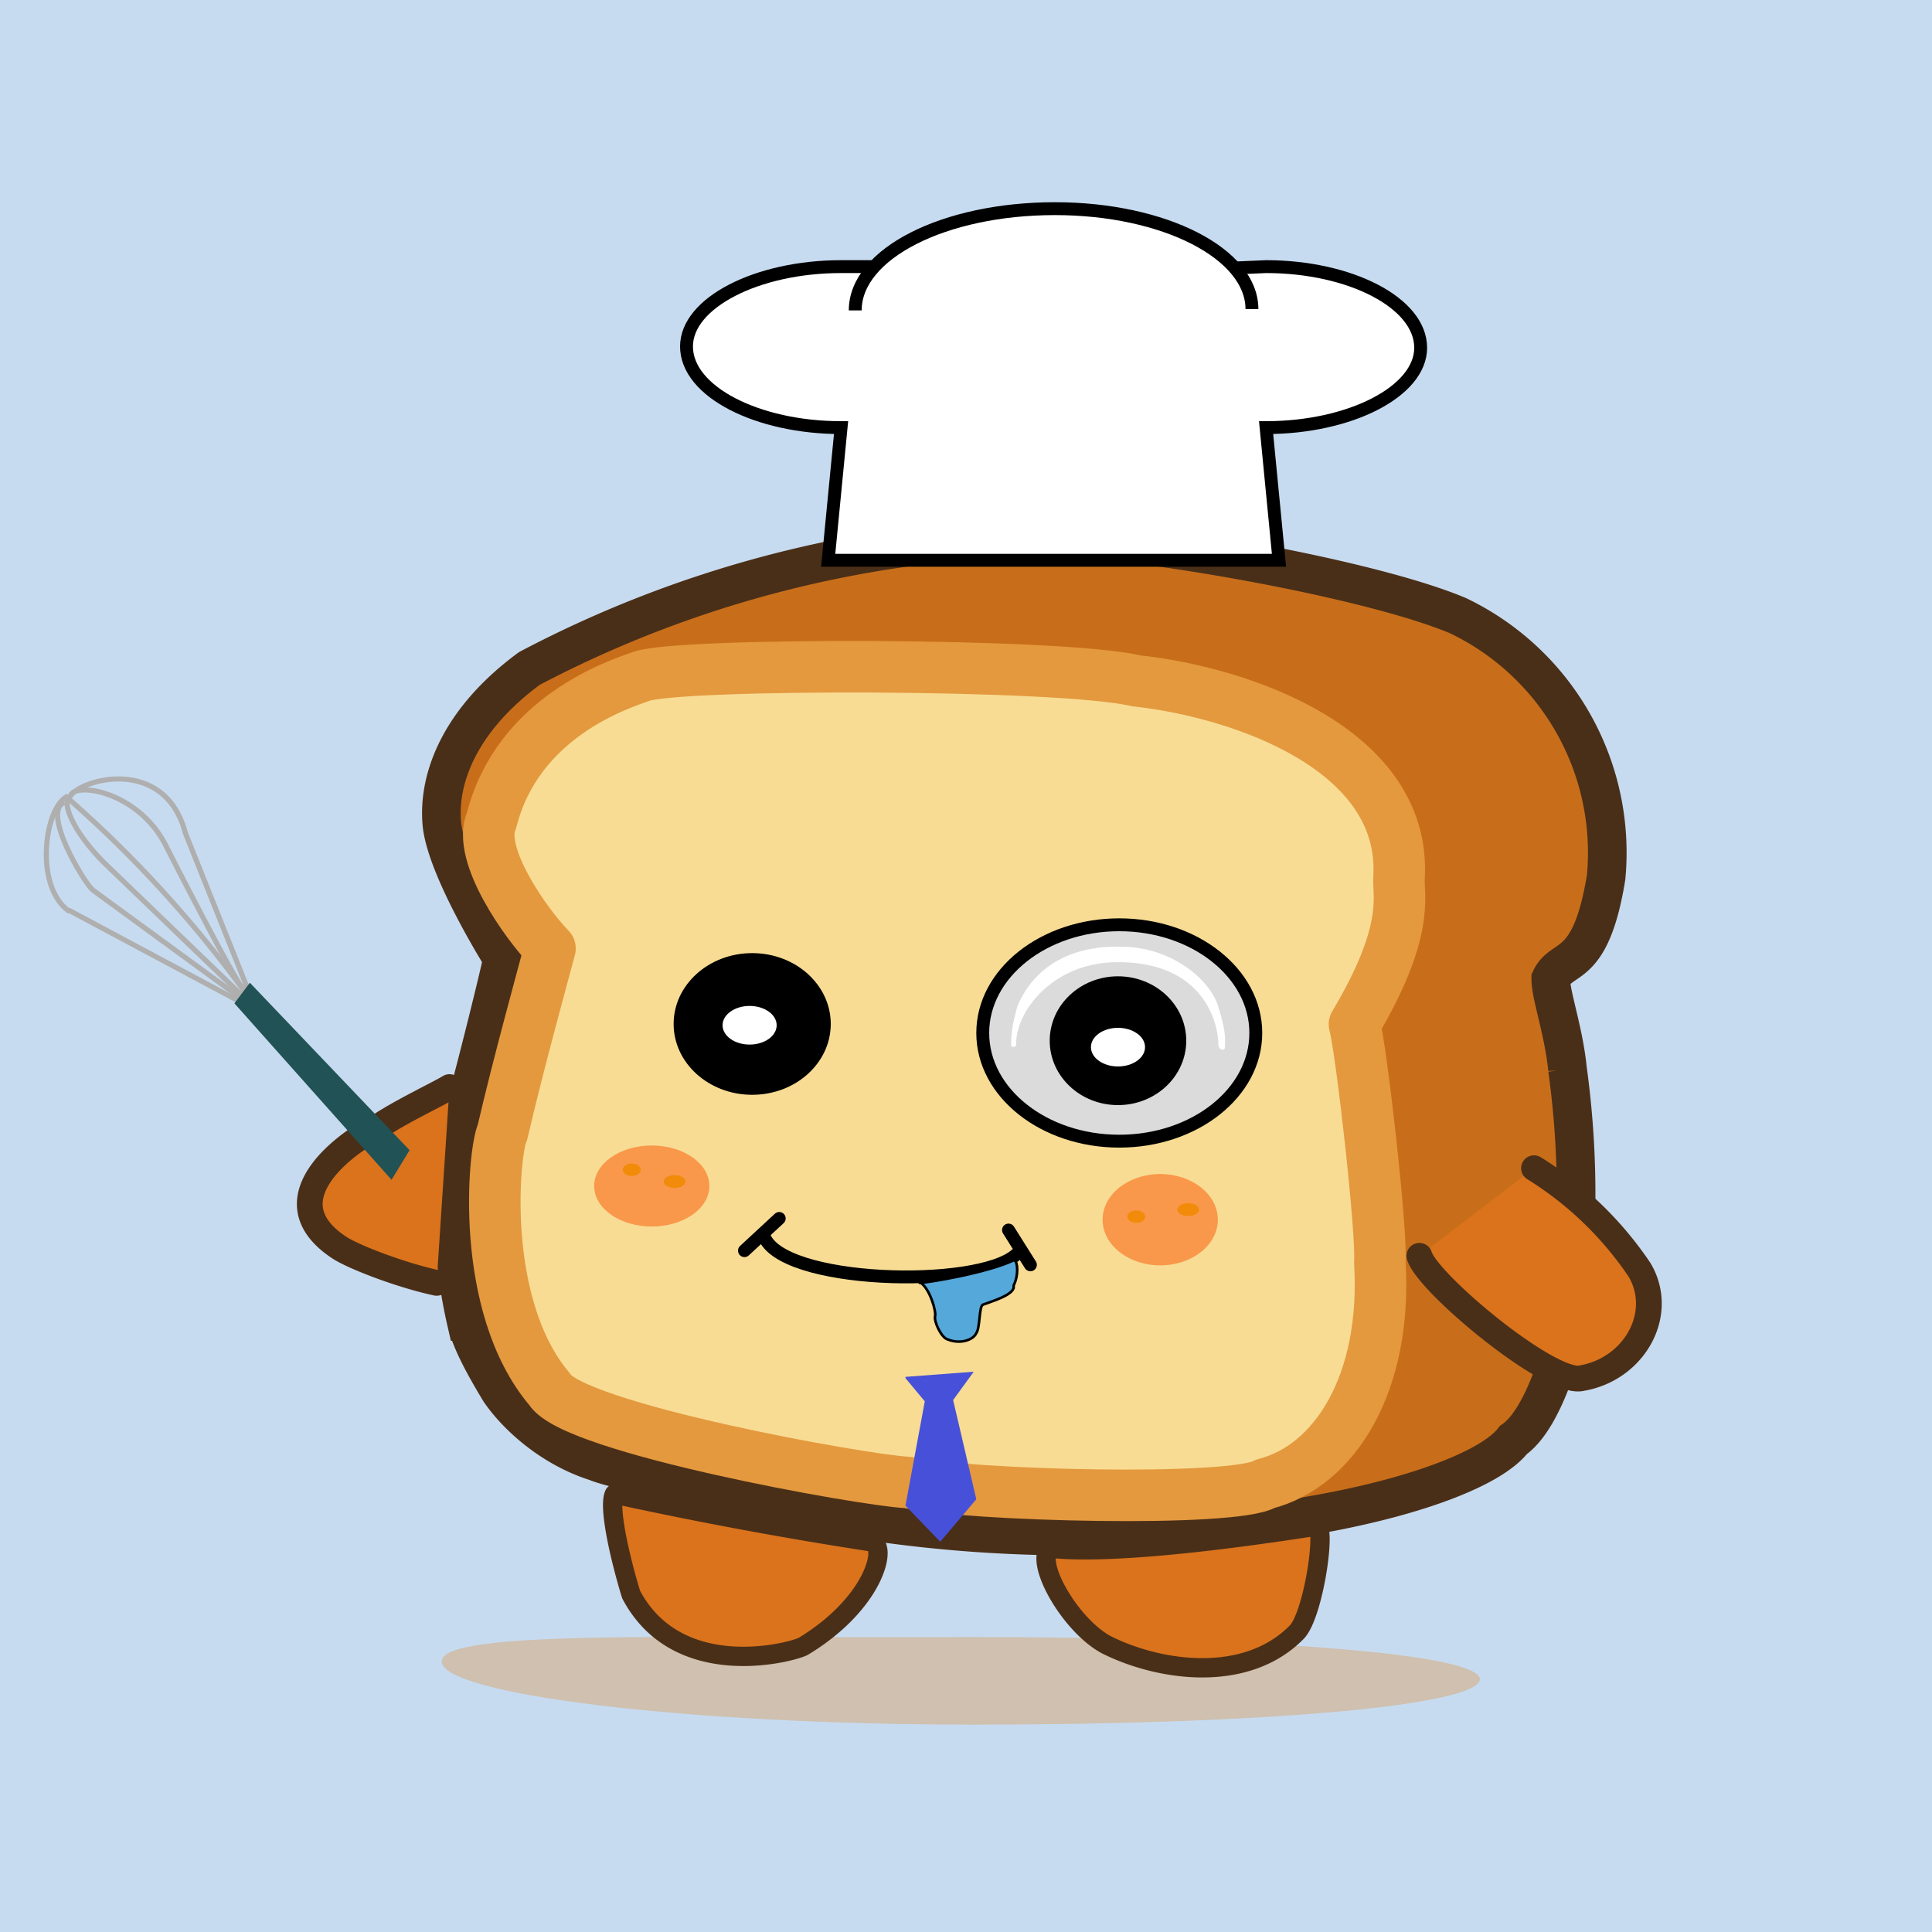 <svg xmlns="http://www.w3.org/2000/svg" preserveAspectRatio="xMinYMin meet" viewBox="0 0 150 150"><path d="M0 0h150v150H0V0Z" fill="#c7dbf0"/><path d="M39 74.4s-4.4-7-4.7-10.5c-.3-3.6 1.5-8.1 6.8-12a88.9 88.9 0 0 1 38.5-10.2c5.4-.5 26 2.9 33.6 6.1a20.4 20.4 0 0 1 11.5 20.3c-1.2 7.4-3.4 6-4.3 7.9 0 1.3 1 4 1.3 7a71 71 0 0 1-.2 20.8c-1 3.8-2.4 6.9-4 8-1.6 2.1-7.2 4.3-14.8 5.7a107.5 107.5 0 0 1-35.8.5c-4.5-.7-19.1-3.8-20.6-4.5-3.5-1.1-6.2-3.6-7.5-5.5-1.2-2-2.2-3.8-2.6-5.4a39 39 0 0 1-.4-15.5c.8-2.6 3.4-13.1 3.2-12.7Z" fill="#c86e1a" stroke-width="3" stroke="#4A2F18"/><path d="M42.7 73.64c-1.87-1.91-5.7-7.34-4.54-9.94 2.05-8.07 9.9-10.57 11.64-11.19 2.92-1.05 32.56-1.04 38.42.35 8.13.88 21.01 5.3 20.4 15.31-.08 1.4.87 4.1-3.46 11.36.54 1.95 2.15 16.16 1.97 18.5.56 9.31-3.46 15.78-8.89 17.17-2.43 1.46-22.96.93-27.76-.1-3.53-.17-25.99-4.23-27.8-7.23-5.52-6.5-4.35-18.55-3.67-19.95 1.24-5.35 3.14-12.2 3.69-14.28Z" stroke="#E4993E" fill="#F8DC94" stroke-linecap="round" paint-order="fill" stroke-width="4" stroke-linejoin="round"/><ellipse cx="50.603" cy="92.082" rx="4.474" ry="3.146" style="fill:#F9984A" ></ellipse><ellipse  cx="49.046" cy="90.818" rx="0.696" ry="0.482" style="fill:#f18b09"></ellipse><ellipse  cx="52.376" cy="91.734" rx="0.845" ry="0.499" style="fill:#f18b09"></ellipse><path d="M114.9 130.4c-.2 2-16.4 3.5-39.3 3.5-22.8 0-41.3-2.4-41.3-4.9 0-2.5 18.1-1.8 41-1.9 22.8 0 39.7 1.3 39.6 3.3Z" fill="#de8e3a" fill-opacity="0.353"/><path d="M47.7 116c-.5 1 .5 5.2 1.3 7.8 3.7 7 12.8 4.4 13.4 4 5.6-3.4 6.6-8 5.2-8.1a326 326 0 0 1-19.9-3.7ZM81.5 120.2c-1.2 1.1 1.6 6 4.4 7.5 4.2 2.1 10.9 3 14.8-1 1.3-1.4 2.3-8.3 1.5-8.2-.3 0-14.4 2.4-20.7 1.7Z" fill="#DA731C" stroke="#4A2F18"  stroke-linejoin="round" stroke-width="1.5"/><path d="M119.1 90.7a27 27 0 0 1 8.2 7.9c2 3.4-.4 7.7-4.5 8.4-2.4.6-12-7.4-12.6-9.5M34.9 84.4c-.8.5-4 2-5.7 3.2-1.6.7-8.8 5.4-2.8 9.3 1.1.7 4.7 2.1 7.5 2.7" stroke-linecap="round" stroke-width="2" fill="#DA731C" stroke="#4A2F18"/><path d="M59.3 95.9c1.2 3.8 16.6 4.2 19.6 1.5M57.8 97.1l2.7-2.5M80 98.2l-1.7-2.7" stroke="#000" fill="none" stroke-linecap="round"/><path d="M71.5 99.6c.7.5 1.2 2.2 1.1 2.6h0c-.1.4.5 1.7 1 1.8 1 .4 2 0 2.2-.5.3-.4.2-2 .5-2.2.8-.3 2.2-.7 2.4-1.3v-.2c.4-.8.3-1.8.1-1.9-.1-.2 0-.1 0-.1-2 1-6.8 1.8-7.4 1.8h.1Z" stroke="#000" stroke-linecap="round" stroke-linejoin="round" fill="#55A8DA" stroke-width=".2"/><path fill="#fff" stroke="#000" d="m96 20.8 2.3-.1c6.5 0 12 2.8 12 6.3 0 3.4-5.5 6.2-12 6.2l1 10.3h-35l1-10.3c-6.5 0-12-2.8-12-6.3 0-3.4 5.5-6.2 12-6.2h2.5"/><path fill="#fff" stroke="#000" d="M97.2 24c0-4.3-6.8-7.8-15.3-7.8-8.6 0-15.5 3.5-15.5 7.9"/><ellipse cx="86.9" cy="80.2" rx="10.6" ry="8.4" stroke="#000" fill="#DBDBDB"/><path d="M94.6 81.2c0-2-1.3-6.5-7.8-6.5-5.2 0-8 4-7.9 6.4 0 .2-.4.3-.4 0 0-1 .2-2 .5-3 1-2.4 3.4-4.7 8-4.6 4 0 7 2.6 7.6 4.7.3 1 .6 2 .5 3 .1.3-.3.5-.5 0Z" fill="#fff"/><ellipse cx="58.4" cy="79.5" rx="6.1" ry="5.5"/><ellipse cx="86.8" cy="80.8" rx="5.3" ry="5"/><ellipse cx="86.8" cy="81.3" rx="2.1" ry="1.5" fill="#FFF"/><ellipse cx="58.2" cy="79.6" rx="2.1" ry="1.5" fill="#FFF"/><path d="m18.5 77.7-13.1-7h-.1c-2.7-2-1.8-8.2 0-8.9" fill="none" stroke-width=".4" stroke="#AFAFAF"/><path d="M18.7 77.5 7.2 69.1c-.7-.6-4-6.1-2.2-6.8" fill="none" stroke-width=".4" stroke="#AFAFAF"/><path d="M18.8 77.3 8.1 67c-2.5-2.5-3.3-4.7-2.7-5.1" fill="none" stroke-width=".4" stroke="#AFAFAF"/><path d="M19 77A91.8 91.8 0 0 0 5.3 62" fill="none" stroke-width=".4" stroke="#AFAFAF"/><path d="M19 76.9c-.3.2-6-11-6-11-2-4.3-6.9-5.2-7.5-4.2" fill="none" stroke-width=".4" stroke="#AFAFAF"/><path d="m19.2 76.7-4.8-12c-1.6-6.1-8.3-4.2-9-2.8" fill="none" stroke-width=".4" stroke="#AFAFAF"/><path d="m19.4 76.3-1.2 1.6 12.2 13.7 1.4-2.3-12.4-13Z" fill="#215255"/><ellipse cx="90.079" cy="94.697" rx="4.474" ry="3.546" style="fill:#F9984A"></ellipse><ellipse  cx="88.221" cy="94.464" rx="0.696" ry="0.482" style="fill:#f18b09"></ellipse><ellipse  cx="92.249" cy="93.914" rx="0.845" ry="0.499" style="fill:#f18b09"></ellipse><path d="m70.3 107 1.5 1.8-1.5 8.1 2.7 2.8 2.8-3.3-1.8-7.7 1.6-2.2-5.3.4Z" fill="#4750D8"/></svg>